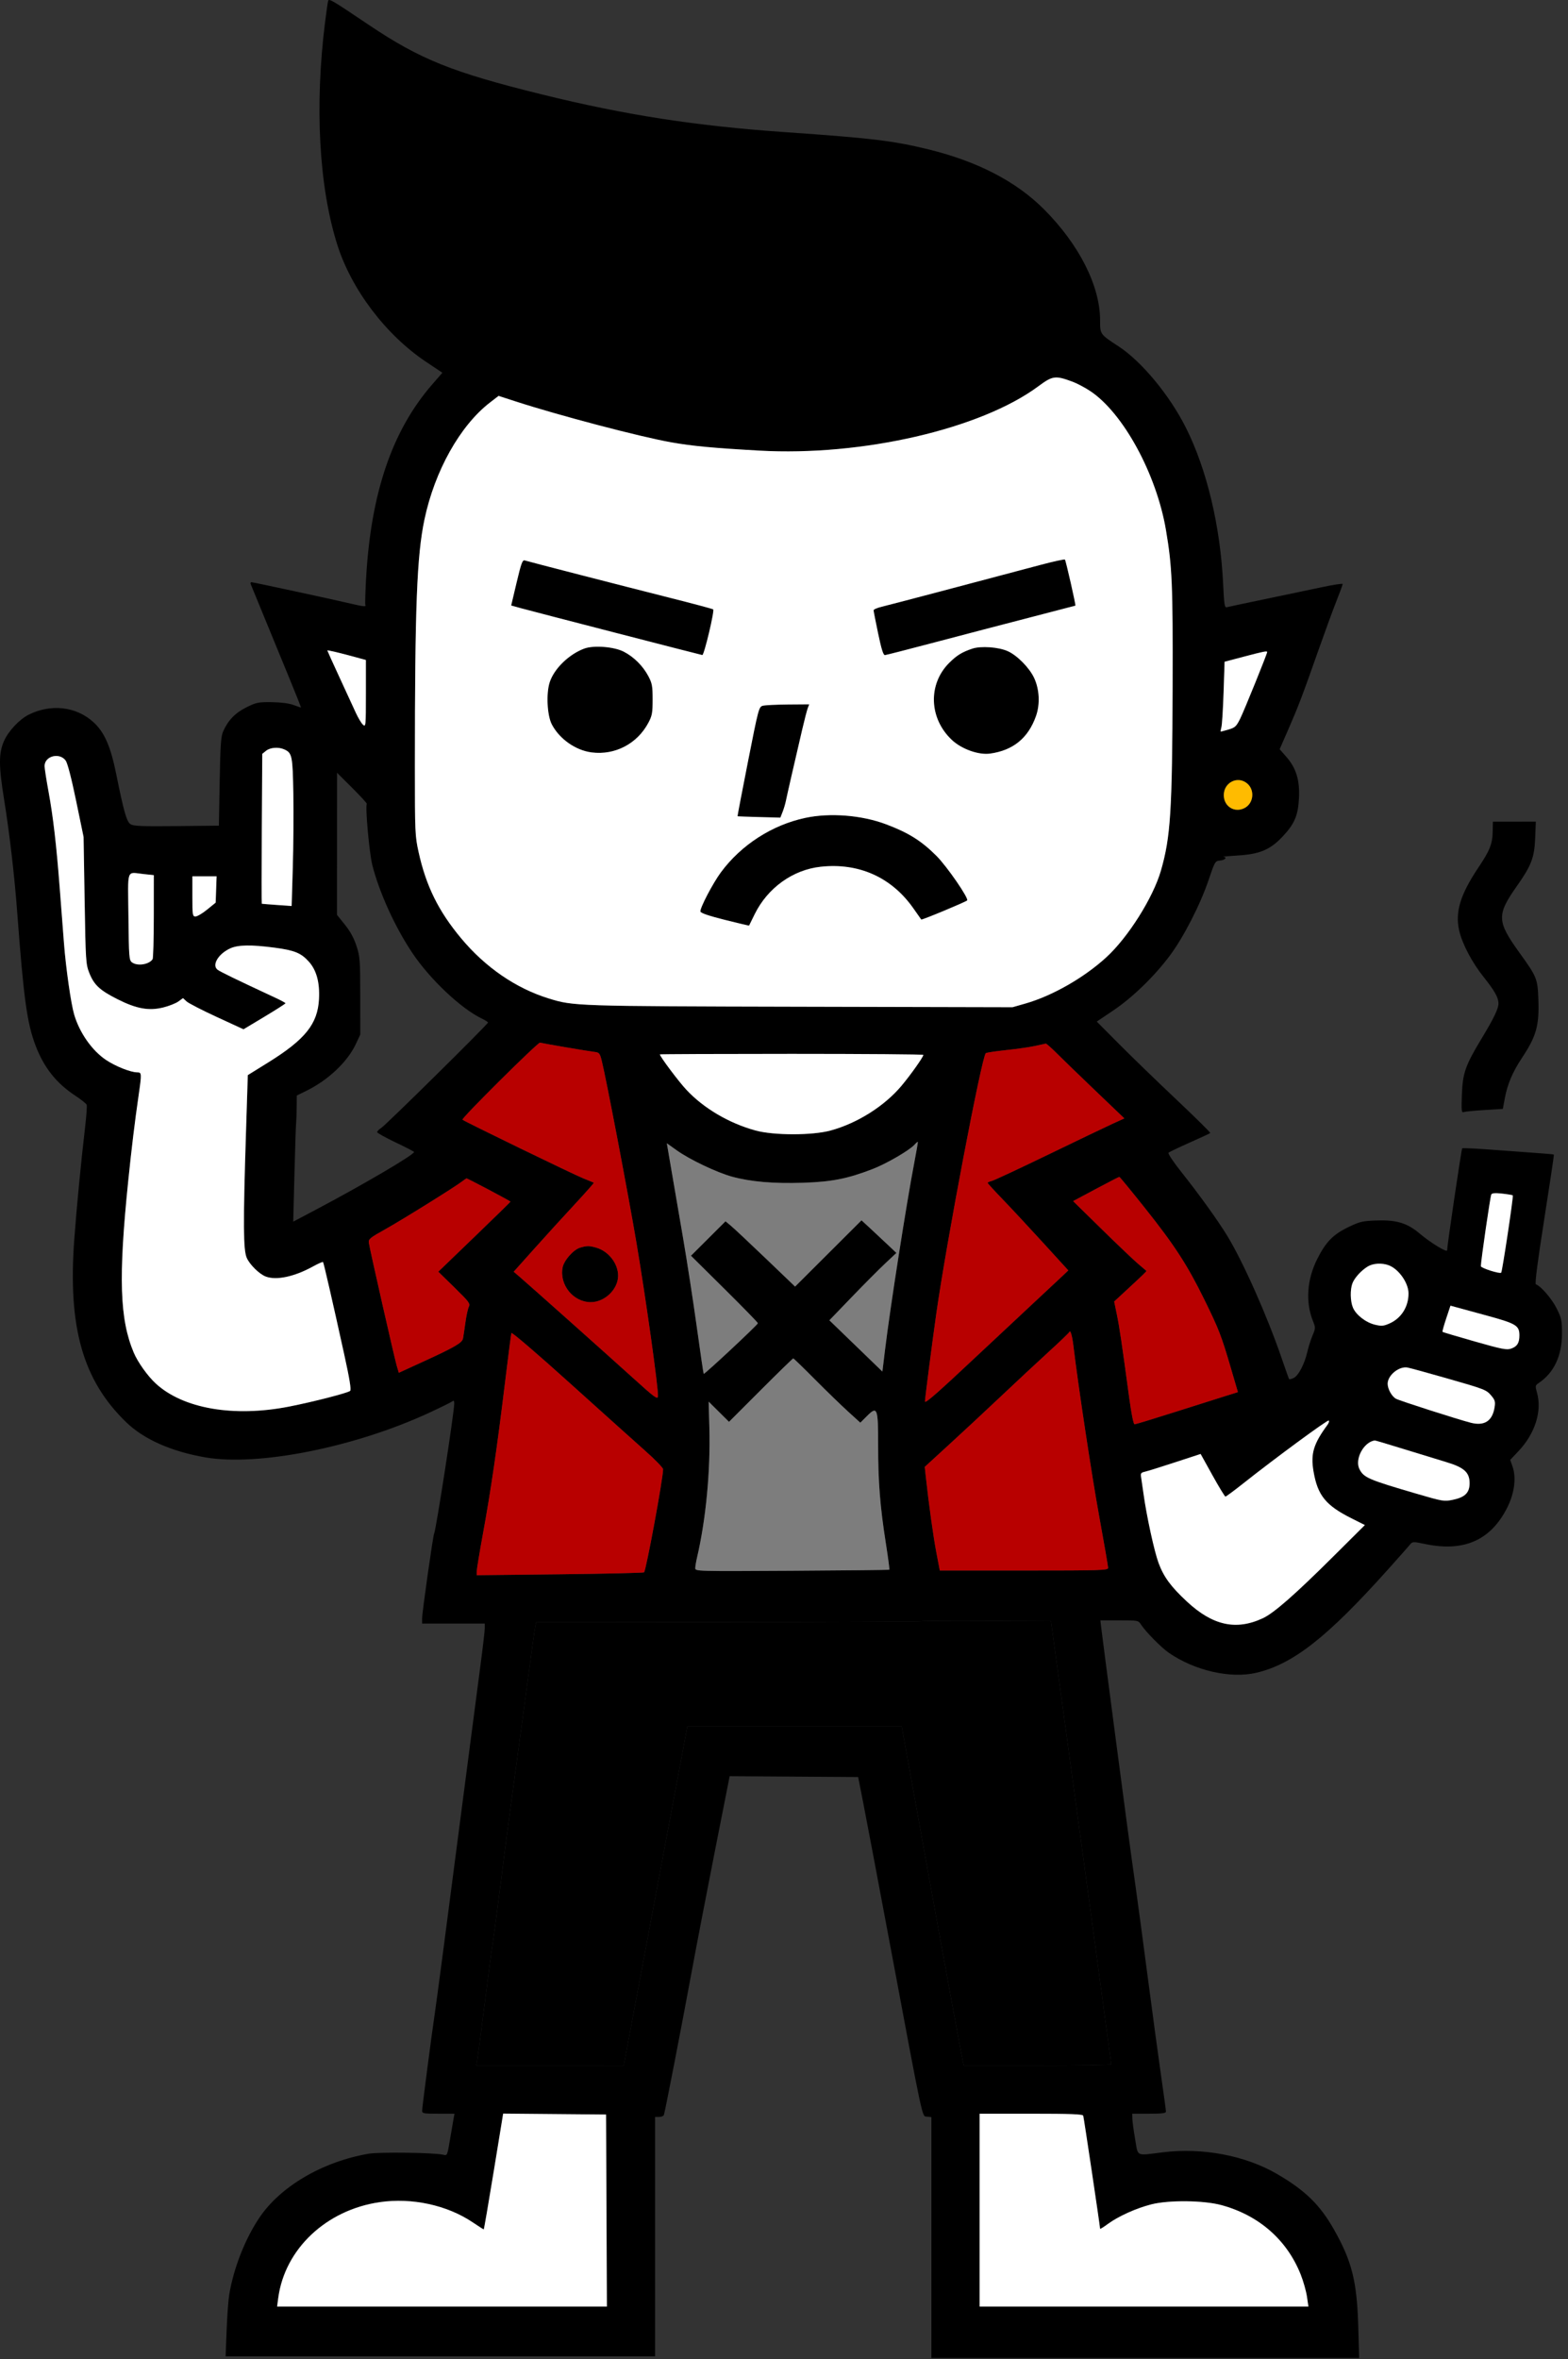 <?xml version="1.0" encoding="UTF-8"?> <svg xmlns="http://www.w3.org/2000/svg" width="244" height="367" viewBox="0 0 244 367" fill="none"><rect x="0" y="0" width="244" height="367" fill="#333333" stroke="none"/><path fill-rule="evenodd" clip-rule="evenodd" d="M51.068 0.125C51.009 0.3 50.791 1.794 50.585 3.444C48.948 16.524 49.636 29.062 52.486 38.069C54.691 45.04 60.05 52.109 66.294 56.284L68.837 57.985L67.228 59.839C60.999 67.022 57.703 76.727 56.962 90.069C56.844 92.2 56.796 94.028 56.856 94.131C57.016 94.406 56.507 94.358 54.686 93.926C52.01 93.292 39.39 90.569 39.127 90.569C38.992 90.569 38.944 90.71 39.018 90.881C39.093 91.053 40.052 93.388 41.148 96.069C42.245 98.75 43.99 102.997 45.026 105.506C46.062 108.016 46.873 110.069 46.829 110.069C46.785 110.069 46.256 109.887 45.655 109.665C44.98 109.416 43.694 109.25 42.296 109.232C40.214 109.206 39.898 109.269 38.373 110.02C36.632 110.877 35.524 112.011 34.745 113.734C34.378 114.545 34.291 115.761 34.186 121.569L34.061 128.444L27.461 128.511C22.02 128.566 20.763 128.513 20.305 128.213C19.707 127.821 19.259 126.246 18.082 120.406C17.22 116.121 16.245 113.901 14.543 112.346C11.862 109.896 7.897 109.447 4.426 111.201C3.006 111.918 1.301 113.744 0.626 115.271C-0.215 117.171 -0.21 119.145 0.648 124.444C1.481 129.592 2.263 136.332 2.691 142.069C3.679 155.3 4.209 159.148 5.524 162.628C6.813 166.037 8.749 168.492 11.664 170.412C12.602 171.03 13.423 171.684 13.488 171.865C13.553 172.046 13.456 173.488 13.273 175.069C12.578 181.063 11.943 187.628 11.563 192.748C10.544 206.475 12.876 214.707 19.637 221.248C22.377 223.899 26.635 225.791 31.936 226.713C40.163 228.143 55.197 225.147 66.811 219.763C68.598 218.934 70.202 218.144 70.373 218.007C70.605 217.822 70.686 217.905 70.686 218.325C70.686 219.691 67.836 238.124 67.554 238.58C67.386 238.852 65.687 250.835 65.687 251.756L65.686 252.569H70.561H75.436V253.303C75.436 253.707 75.102 256.548 74.693 259.616C74.285 262.684 73.214 270.875 72.313 277.819C69.49 299.577 67.938 311.385 67.681 313.069C67.249 315.892 65.686 327.869 65.686 328.354C65.686 328.776 65.917 328.819 68.206 328.819H70.726L70.596 329.506C70.525 329.885 70.272 331.357 70.035 332.778C69.603 335.356 69.601 335.361 68.956 335.199C67.649 334.869 59.006 334.755 57.34 335.045C50.12 336.303 43.576 340.157 40.303 345.081C38.107 348.383 36.366 352.838 35.68 356.902C35.537 357.75 35.35 360.272 35.265 362.506L35.109 366.569H68.523H101.936V347.944V329.319H102.569C102.917 329.319 103.251 329.178 103.312 329.006C103.489 328.509 106.034 315.394 107.546 307.194C108.306 303.069 109.967 294.433 111.236 288.004L113.544 276.313L123.541 276.379L133.539 276.444L134.351 280.569C134.797 282.838 136.691 292.85 138.558 302.819C143.79 330.745 143.452 329.179 144.258 329.273L144.936 329.352V348.085V366.819H178.22H211.504L211.36 361.881C211.156 354.888 210.372 351.762 207.585 346.839C205.411 343 203.122 340.763 198.76 338.215C193.815 335.325 187.151 334.058 180.936 334.824C176.668 335.351 177.125 335.565 176.647 332.819C176.42 331.513 176.223 330.078 176.21 329.631L176.186 328.819H178.811C180.832 328.819 181.436 328.742 181.436 328.485C181.436 328.302 181.104 325.855 180.698 323.048C180.292 320.241 179.334 313.163 178.568 307.319C177.803 301.475 176.957 295.175 176.688 293.319C176.103 289.278 174.789 279.508 173.56 270.069C173.068 266.288 172.397 261.169 172.07 258.694C171.743 256.219 171.421 253.716 171.354 253.131L171.233 252.069H174.181C177.121 252.069 177.129 252.071 177.577 252.756C178.296 253.858 180.719 256.313 181.877 257.112C185.907 259.893 191.492 261.17 195.493 260.226C201.213 258.875 206.486 254.746 215.915 244.233C217.622 242.33 219.197 240.551 219.416 240.281C219.804 239.802 219.866 239.8 221.813 240.204C227.865 241.462 232.052 239.569 234.593 234.429C235.675 232.239 235.969 229.863 235.371 228.15L235.007 227.106L236.291 225.749C238.87 223.022 239.98 219.531 239.179 216.671C238.877 215.591 238.889 215.524 239.462 215.135C241.836 213.524 243.061 210.906 243.061 207.444C243.061 205.386 242.989 205.05 242.214 203.507C241.469 202.022 239.785 200.074 239.002 199.792C238.82 199.726 239.244 196.416 240.299 189.694C241.161 184.194 241.839 179.66 241.806 179.619C241.772 179.578 240.972 179.495 240.028 179.434C239.084 179.373 235.916 179.14 232.988 178.915C230.06 178.69 227.606 178.565 227.535 178.637C227.415 178.756 225.193 193.786 225.188 194.507C225.185 194.9 222.593 193.315 220.921 191.9C219.005 190.277 217.33 189.761 214.311 189.861C212.038 189.936 211.637 190.027 209.897 190.858C207.475 192.015 206.335 193.17 204.993 195.828C203.374 199.035 203.127 202.561 204.314 205.511C204.727 206.537 204.725 206.623 204.245 207.761C203.971 208.411 203.605 209.563 203.432 210.319C202.999 212.21 202.041 214.032 201.301 214.369C200.961 214.524 200.647 214.604 200.603 214.547C200.558 214.49 200.04 213.038 199.451 211.319C197.178 204.683 193.436 196.271 190.942 192.194C189.492 189.824 186.585 185.787 183.865 182.366C182.573 180.741 181.711 179.447 181.839 179.323C181.961 179.204 183.444 178.493 185.135 177.743C186.826 176.992 188.264 176.324 188.329 176.259C188.395 176.193 185.999 173.826 183.005 170.999C180.011 168.172 176.01 164.297 174.115 162.39L170.669 158.921L173.24 157.192C176.227 155.182 179.605 151.911 182.015 148.694C184.161 145.829 186.749 140.793 188.054 136.944C189.055 133.99 189.082 133.943 189.878 133.866C190.655 133.79 191.017 133.361 190.373 133.279C190.202 133.257 191.242 133.167 192.686 133.079C195.966 132.879 197.61 132.198 199.463 130.27C201.426 128.227 202.006 126.895 202.137 124.13C202.269 121.32 201.689 119.461 200.127 117.686L199.128 116.552L200.517 113.373C202.053 109.857 202.653 108.275 205.236 100.944C206.205 98.194 207.434 94.845 207.967 93.501C208.5 92.158 208.936 90.967 208.936 90.855C208.936 90.743 207.445 90.971 205.623 91.363C203.801 91.754 199.836 92.586 196.811 93.211C193.786 93.837 191.131 94.4 190.912 94.463C190.564 94.563 190.49 94.101 190.338 90.894C189.913 81.897 187.814 73.067 184.552 66.557C182.023 61.508 177.658 56.232 174.072 53.888C171.163 51.987 171.186 52.019 171.186 49.815C171.186 44.485 167.926 38.039 162.463 32.565C158.123 28.216 152.115 25.105 144.432 23.227C138.971 21.893 135.625 21.491 122.311 20.568C108.27 19.595 97.365 17.907 84.311 14.687C70.353 11.244 65.365 9.238 57.337 3.836C51.696 0.04 51.196 -0.256 51.068 0.125ZM166.87 59.37C167.59 59.635 168.853 60.302 169.677 60.852C174.795 64.27 179.952 73.739 181.433 82.438C182.404 88.143 182.521 90.89 182.472 106.819C182.413 126.216 182.158 130.224 180.651 135.444C179.433 139.662 175.531 145.844 172.128 148.947C168.643 152.125 163.742 154.921 159.561 156.116L157.561 156.688L124.561 156.61C89.511 156.528 89.258 156.52 85.391 155.325C80.274 153.745 75.518 150.477 71.744 145.949C68.224 141.725 66.305 137.836 65.14 132.562C64.584 130.05 64.561 129.51 64.561 119.194C64.561 94.335 64.867 86.441 66.051 80.819C67.642 73.264 71.591 66.21 76.237 62.626L77.583 61.588L80.209 62.439C86.987 64.637 99.538 67.936 104.436 68.808C107.714 69.391 110.887 69.689 118.171 70.1C134.132 71 152.596 66.747 161.561 60.106C163.803 58.444 164.204 58.389 166.87 59.37ZM161.936 87.871C152.197 90.468 138.418 94.099 137.248 94.376C136.526 94.547 135.938 94.801 135.94 94.941C135.942 95.08 136.262 96.713 136.651 98.569C137.164 101.017 137.455 101.936 137.71 101.914C137.903 101.897 141.492 100.978 145.686 99.87C149.88 98.763 156.461 97.043 160.311 96.048C164.161 95.053 167.327 94.229 167.346 94.217C167.44 94.157 165.853 87.175 165.717 87.049C165.631 86.97 163.93 87.34 161.936 87.871ZM80.39 90.622L79.544 94.194L81.052 94.613C82.664 95.062 108.906 101.837 109.289 101.904C109.566 101.952 111.22 95.004 110.981 94.797C110.887 94.716 107.773 93.885 104.061 92.949C97 91.169 82.359 87.4 81.648 87.179C81.302 87.072 81.099 87.629 80.39 90.622ZM90.906 100.899C88.531 101.787 86.246 104.007 85.549 106.104C84.968 107.853 85.136 111.291 85.87 112.694C87.055 114.96 89.564 116.724 92.061 117.047C95.692 117.516 99.154 115.712 100.893 112.444C101.479 111.343 101.558 110.911 101.558 108.819C101.558 106.732 101.478 106.292 100.897 105.194C100.048 103.59 98.64 102.188 97.061 101.376C95.544 100.596 92.374 100.351 90.906 100.899ZM151.311 100.903C149.722 101.431 148.888 101.942 147.717 103.106C144.37 106.436 144.555 111.773 148.134 115.121C149.646 116.536 152.282 117.476 154.054 117.234C157.658 116.74 160.009 114.818 161.22 111.377C161.869 109.532 161.75 107.214 160.916 105.444C160.17 103.861 158.262 101.935 156.799 101.288C155.362 100.652 152.639 100.461 151.311 100.903ZM55.248 102.211L56.936 102.673V107.91C56.936 112.944 56.918 113.131 56.484 112.738C56.236 112.513 55.735 111.68 55.372 110.886C55.008 110.093 53.861 107.605 52.823 105.357C51.785 103.109 50.936 101.235 50.936 101.192C50.936 101.101 52.836 101.55 55.248 102.211ZM197.186 101.437C197.186 101.718 193.598 110.571 192.986 111.8C192.386 113.005 192.185 113.193 191.186 113.484C190.567 113.664 190.021 113.813 189.971 113.815C189.922 113.817 189.964 113.509 190.065 113.131C190.166 112.753 190.319 110.306 190.405 107.694L190.561 102.944L193.561 102.152C196.641 101.34 197.186 101.232 197.186 101.437ZM118.691 109.791C118.092 109.958 118.014 110.25 116.398 118.452C115.477 123.121 114.744 126.959 114.768 126.98C114.791 127.002 116.301 127.059 118.121 127.107L121.432 127.194L121.778 126.319C121.969 125.838 122.204 125.05 122.3 124.569C122.471 123.711 123.579 118.872 124.838 113.474C125.187 111.978 125.574 110.488 125.698 110.162L125.923 109.569L122.617 109.594C120.799 109.608 119.032 109.696 118.691 109.791ZM44.25 116.587C45.454 117.135 45.544 117.579 45.645 123.444C45.697 126.469 45.66 131.644 45.562 134.944L45.384 140.944L43.097 140.78C41.84 140.69 40.78 140.605 40.741 140.592C40.703 140.579 40.703 135.328 40.741 128.922L40.811 117.274L41.401 116.797C42.053 116.269 43.343 116.174 44.25 116.587ZM10.219 118.319C10.505 118.709 11.115 121.057 11.841 124.569L13.004 130.194L13.169 140.069C13.326 149.514 13.358 150.006 13.896 151.362C14.632 153.221 15.53 154.056 18.285 155.445C21.26 156.945 23.19 157.287 25.445 156.716C26.334 156.491 27.38 156.074 27.77 155.789L28.479 155.272L29.02 155.779C29.317 156.057 31.435 157.149 33.725 158.204L37.89 160.123L41.163 158.16C42.963 157.08 44.432 156.14 44.428 156.07C44.423 156.001 43.72 155.619 42.865 155.221C36.78 152.393 34.194 151.137 33.827 150.832C32.95 150.104 33.987 148.383 35.811 147.541C37.037 146.976 39.065 146.942 42.73 147.425C45.816 147.833 46.838 148.248 48.045 149.584C49.25 150.918 49.774 152.838 49.638 155.421C49.435 159.283 47.504 161.694 41.753 165.268L38.561 167.251L38.272 176.347C37.824 190.444 37.851 194.483 38.402 195.696C38.891 196.772 40.356 198.206 41.355 198.586C43.001 199.211 45.796 198.617 48.692 197.025C49.502 196.579 50.21 196.266 50.265 196.329C50.376 196.456 51.779 202.57 53.581 210.774C54.405 214.527 54.673 216.182 54.486 216.369C54.178 216.677 48.708 218.086 44.988 218.814C36.36 220.504 28.485 219.14 24.231 215.219C22.979 214.065 21.44 211.906 20.817 210.43C18.621 205.228 18.412 198.757 19.956 183.694C20.476 178.618 20.977 174.493 21.569 170.412C22.068 166.97 22.059 166.819 21.35 166.819C20.352 166.819 18.003 165.89 16.533 164.914C14.34 163.459 12.386 160.685 11.545 157.837C11.041 156.125 10.257 150.648 9.951 146.694C9.802 144.769 9.508 140.944 9.297 138.194C8.775 131.398 8.273 127.072 7.547 123.115C7.211 121.284 6.936 119.512 6.936 119.177C6.936 117.611 9.256 117.004 10.219 118.319ZM57.079 125.051C56.817 125.511 57.47 132.745 57.94 134.587C59.034 138.876 61.461 144.205 64.152 148.228C66.902 152.34 71.753 156.917 75.003 158.467C75.516 158.711 75.936 158.985 75.936 159.074C75.936 159.33 60.14 174.926 59.373 175.427C58.995 175.674 58.686 175.984 58.686 176.115C58.686 176.246 59.98 176.969 61.561 177.72C63.142 178.472 64.436 179.141 64.436 179.207C64.436 179.648 56.416 184.352 48.906 188.316L45.63 190.045L45.816 182.745C45.918 178.729 46.034 175.163 46.073 174.819C46.112 174.475 46.154 173.345 46.165 172.308L46.186 170.423L47.623 169.72C51.057 168.042 54.065 165.205 55.375 162.408L56.061 160.944L56.058 154.944C56.054 149.338 56.016 148.826 55.47 147.15C55.072 145.929 54.494 144.871 53.662 143.838L52.44 142.321L52.444 131.269L52.449 120.216L54.804 122.562C56.1 123.853 57.123 124.973 57.079 125.051ZM194.018 121.83C195.3 122.838 195.109 124.958 193.67 125.702C192.117 126.505 190.436 125.461 190.436 123.694C190.436 121.753 192.533 120.662 194.018 121.83ZM125.311 127.233C120.136 128.337 115.331 131.436 112.179 135.703C110.917 137.411 108.893 141.285 108.992 141.801C109.039 142.044 110.288 142.47 112.806 143.101C114.865 143.616 116.558 144.017 116.567 143.991C116.577 143.965 116.973 143.158 117.448 142.198C119.465 138.119 123.376 135.31 127.697 134.837C133.639 134.186 138.739 136.472 142.131 141.306C142.763 142.207 143.315 142.991 143.357 143.048C143.439 143.157 150.176 140.357 150.499 140.08C150.822 139.801 147.355 134.769 145.707 133.126C143.365 130.79 141.374 129.544 137.886 128.231C134.089 126.802 129.163 126.411 125.311 127.233ZM232.281 129.383C232.245 131.274 231.824 132.328 230.058 134.957C227.243 139.148 226.404 141.902 227.07 144.772C227.56 146.884 229.073 149.742 230.934 152.069C232.587 154.136 233.189 155.218 233.18 156.107C233.173 156.929 232.47 158.391 230.567 161.54C228.02 165.755 227.613 166.913 227.486 170.294C227.395 172.741 227.432 173.124 227.751 173.001C227.955 172.923 229.414 172.779 230.992 172.682L233.861 172.506L234.162 170.875C234.569 168.666 235.382 166.752 236.852 164.543C239.063 161.219 239.534 159.547 239.389 155.516C239.272 152.235 239.179 152.003 236.436 148.194C232.917 143.305 232.882 142.33 236.065 137.813C238.296 134.648 238.775 133.388 238.892 130.381L238.993 127.819L235.652 127.821L232.311 127.823L232.281 129.383ZM22.399 135.979L23.936 136.14L23.932 142.542C23.93 146.063 23.846 149.068 23.745 149.219C23.189 150.051 21.389 150.33 20.546 149.714C20.09 149.381 20.056 148.956 19.987 142.589C19.903 134.874 19.606 135.688 22.399 135.979ZM33.633 138.367L33.561 140.416L32.239 141.492C31.512 142.084 30.696 142.569 30.427 142.569C29.965 142.569 29.936 142.382 29.936 139.444V136.319H31.821H33.706L33.633 138.367ZM88.061 162.925C90.123 163.276 92.148 163.602 92.561 163.648C93.229 163.724 93.345 163.867 93.625 164.963C94.292 167.577 97.739 185.634 99.043 193.346C100.516 202.056 102.508 216.292 102.386 217.233C102.32 217.737 101.841 217.384 98.561 214.413C94.686 210.904 82.525 200.059 80.874 198.64L79.938 197.836L83.125 194.274C84.877 192.314 87.703 189.212 89.405 187.38C91.107 185.548 92.457 184.021 92.405 183.987C92.353 183.953 91.636 183.658 90.811 183.332C89.335 182.749 72.226 174.442 71.967 174.183C71.762 173.978 83.724 162.102 84.036 162.2C84.187 162.247 85.998 162.573 88.061 162.925ZM164.486 163.897C165.352 164.765 168.064 167.389 170.512 169.729L174.963 173.982L173.137 174.815C172.133 175.273 167.644 177.423 163.161 179.594C158.679 181.764 154.713 183.615 154.349 183.707C153.984 183.798 153.686 183.935 153.686 184.01C153.686 184.085 154.728 185.226 156.001 186.545C157.274 187.865 160.099 190.898 162.279 193.287L166.242 197.629L165.401 198.431C164.939 198.871 162.986 200.695 161.061 202.484C159.136 204.273 155.415 207.752 152.793 210.215C145.925 216.667 143.936 218.419 143.936 218.015C143.936 217.555 145.038 209.015 145.704 204.319C147.269 193.275 152.799 164.213 153.406 163.837C153.566 163.738 155.016 163.52 156.629 163.351C158.241 163.183 160.236 162.896 161.061 162.714C161.886 162.533 162.64 162.369 162.736 162.351C162.832 162.334 163.62 163.029 164.486 163.897ZM143.686 164.103C143.686 164.421 141.692 167.236 140.269 168.926C137.612 172.082 133.408 174.732 129.256 175.867C126.408 176.646 120.405 176.644 117.561 175.863C113.433 174.73 109.49 172.406 106.799 169.52C105.582 168.214 102.686 164.348 102.686 164.028C102.686 163.982 111.911 163.944 123.186 163.944C134.461 163.944 143.686 164.015 143.686 164.103ZM142.282 180.819C141.082 187.045 138.52 203.424 137.732 209.906L137.311 213.368L133.186 209.38L129.061 205.391L132.528 201.793C134.434 199.813 136.78 197.455 137.742 196.553L139.49 194.912L137.9 193.41C137.026 192.583 135.805 191.442 135.186 190.873L134.061 189.84L128.894 194.994L123.727 200.148L119.144 195.758C116.623 193.343 114.186 191.058 113.729 190.679L112.897 189.991L110.209 192.671L107.522 195.35L112.729 200.504C115.593 203.339 117.936 205.744 117.936 205.848C117.936 206.074 109.622 213.838 109.505 213.722C109.461 213.678 108.976 210.391 108.427 206.418C107.877 202.445 106.916 196.213 106.291 192.569C105.665 188.925 104.841 184.123 104.46 181.898L103.767 177.852L105.323 178.962C107.315 180.383 111.539 182.396 113.884 183.041C116.777 183.837 120.365 184.149 124.93 184C129.432 183.854 131.888 183.37 135.813 181.853C137.945 181.029 141.5 178.965 142.29 178.092C142.552 177.803 142.793 177.595 142.825 177.63C142.857 177.665 142.613 179.1 142.282 180.819ZM178.186 187.955C182.776 193.72 184.772 196.798 187.421 202.194C189.671 206.775 190.07 207.808 191.554 212.88L192.633 216.566L190.722 217.162C189.671 217.49 186.115 218.616 182.82 219.663C179.525 220.711 176.705 221.569 176.553 221.569C176.385 221.569 176.056 219.931 175.711 217.381C174.558 208.855 174.193 206.397 173.791 204.457L173.379 202.471L174.595 201.347C177.999 198.201 178.458 197.759 178.388 197.698C178.345 197.662 177.748 197.153 177.061 196.568C176.373 195.982 173.826 193.556 171.4 191.177L166.99 186.852L170.525 184.963C172.47 183.924 174.117 183.077 174.186 183.081C174.255 183.085 176.055 185.278 178.186 187.955ZM76.082 185.089C77.927 186.063 79.436 186.893 79.436 186.935C79.436 186.977 76.909 189.446 73.82 192.422L68.203 197.833L70.721 200.293C72.967 202.488 73.209 202.809 72.964 203.267C72.812 203.55 72.569 204.662 72.423 205.738C72.276 206.814 72.107 207.937 72.047 208.235C71.912 208.902 70.704 209.6 65.811 211.838L62.061 213.553L61.745 212.498C61.389 211.311 57.528 194.285 57.396 193.323C57.32 192.768 57.585 192.549 59.878 191.272C62.518 189.802 70.844 184.621 71.907 183.787C72.235 183.529 72.554 183.319 72.616 183.319C72.677 183.319 74.237 184.115 76.082 185.089ZM235.41 185.959C235.535 186.085 233.773 197.815 233.603 197.985C233.384 198.204 230.436 197.261 230.441 196.973C230.458 196.053 231.913 186.058 232.066 185.811C232.197 185.599 232.699 185.562 233.779 185.685C234.62 185.78 235.354 185.903 235.41 185.959ZM90.278 194.091C89.232 194.394 87.756 196.068 87.546 197.188C87.037 199.899 89.216 202.569 91.938 202.569C94.116 202.569 96.186 200.562 96.186 198.452C96.186 196.542 94.674 194.617 92.755 194.084C91.662 193.78 91.347 193.781 90.278 194.091ZM216.107 196.835C217.658 197.421 219.17 199.566 219.179 201.194C219.19 203.273 218.061 205.07 216.237 205.877C215.291 206.296 214.989 206.322 213.954 206.073C212.529 205.731 211.005 204.545 210.53 203.408C210.12 202.427 210.082 200.626 210.452 199.648C210.772 198.799 211.788 197.675 212.811 197.038C213.647 196.517 215.039 196.431 216.107 196.835ZM231.436 204.679C235.938 205.908 236.436 206.212 236.436 207.738C236.436 208.915 236.092 209.466 235.153 209.793C234.46 210.034 233.734 209.892 229.461 208.675C226.768 207.908 224.523 207.24 224.474 207.19C224.425 207.141 224.683 206.204 225.048 205.108L225.711 203.116L226.511 203.335C226.951 203.455 229.167 204.06 231.436 204.679ZM100.382 225.679C101.924 227.046 103.186 228.344 103.186 228.563C103.186 229.975 100.542 244.302 100.226 244.6C100.135 244.686 94.239 244.821 87.123 244.901L74.186 245.046V244.455C74.186 244.13 74.626 241.464 75.164 238.529C76.361 232.006 77.374 225.069 78.571 215.194C79.071 211.069 79.525 207.55 79.578 207.374C79.634 207.192 83.554 210.55 88.627 215.124C93.551 219.562 98.841 224.312 100.382 225.679ZM167.047 209.444C167.776 215.561 169.917 229.699 171.059 235.944C171.816 240.086 172.436 243.665 172.436 243.897C172.436 244.288 171.463 244.319 159.339 244.319H146.243L145.706 241.506C145.228 239.001 144.526 233.951 144.064 229.694L143.902 228.194L147.724 224.694C149.827 222.769 153.463 219.385 155.804 217.174C158.145 214.962 161.467 211.869 163.186 210.299C164.905 208.729 166.356 207.336 166.411 207.205C166.571 206.825 166.853 207.817 167.047 209.444ZM126.814 214.586C128.6 216.383 130.92 218.633 131.969 219.586L133.877 221.319L134.901 220.295C136.528 218.667 136.654 218.994 136.648 224.847C136.643 230.472 136.946 234.33 137.84 240.026C138.192 242.271 138.442 244.144 138.396 244.189C138.349 244.234 131.533 244.309 123.248 244.357C108.322 244.443 108.186 244.439 108.192 243.944C108.195 243.669 108.317 242.938 108.462 242.319C109.848 236.409 110.569 228.836 110.386 222.12L110.274 218.046L111.858 219.616L113.442 221.186L118.376 216.252C121.089 213.539 123.368 211.319 123.439 211.319C123.51 211.319 125.029 212.789 126.814 214.586ZM224.936 214.36C231.149 216.137 231.283 216.19 232.09 217.149C232.637 217.799 232.71 218.069 232.573 218.929C232.232 221.064 230.988 221.869 228.868 221.326C226.845 220.807 217.848 217.923 217.242 217.599C216.59 217.25 215.936 216.08 215.936 215.262C215.936 213.939 217.721 212.493 219.04 212.746C219.464 212.827 222.117 213.554 224.936 214.36ZM206.568 221.655C204.386 224.618 203.927 226.154 204.4 228.908C205.038 232.63 206.298 234.187 210.296 236.193L212.39 237.244L207.475 242.132C201.502 248.073 198.235 250.936 196.51 251.739C192.348 253.677 188.719 252.88 184.698 249.145C182.206 246.83 181.094 245.317 180.291 243.153C179.628 241.365 178.428 235.865 177.954 232.444C177.802 231.344 177.628 230.142 177.567 229.774C177.473 229.207 177.562 229.081 178.146 228.953C178.526 228.869 180.636 228.212 182.834 227.492L186.831 226.184L188.671 229.501C189.684 231.326 190.594 232.819 190.694 232.819C190.794 232.819 192.042 231.895 193.468 230.765C198.401 226.857 206.552 220.861 206.758 220.989C206.872 221.059 206.787 221.359 206.568 221.655ZM218.436 225.423C220.842 226.169 223.816 227.079 225.043 227.446C227.829 228.278 228.686 229.051 228.686 230.732C228.686 232.212 227.971 232.922 226.09 233.313C224.716 233.598 224.535 233.568 220.366 232.348C212.954 230.179 212.233 229.869 211.558 228.562C210.764 227.028 212.205 224.314 213.936 224.084C214.005 224.075 216.03 224.678 218.436 225.423ZM163.852 254.444C168.583 289.045 171.264 308.724 171.667 311.819C171.945 313.95 172.342 316.875 172.55 318.319C172.757 319.763 172.929 321.028 172.931 321.131C172.934 321.234 167.773 321.319 161.463 321.319H149.99L149.851 320.756C149.647 319.931 146.92 305.069 143.406 285.631L140.32 268.569H123.639H106.959L106.806 269.381C106.722 269.828 106.064 273.344 105.342 277.194C104.621 281.044 102.463 292.546 100.546 302.754L97.061 321.315L85.591 321.317L74.12 321.319L74.282 320.381C74.37 319.866 74.891 315.9 75.44 311.569C75.989 307.238 76.494 303.413 76.562 303.069C76.692 302.419 77.936 292.964 78.438 288.819C78.596 287.513 79.613 279.919 80.697 271.944C81.782 263.969 82.788 256.544 82.933 255.444C83.078 254.344 83.25 253.202 83.315 252.907L83.432 252.371L113.356 252.339C129.814 252.322 143.328 252.26 143.387 252.201C143.445 252.143 148.005 252.117 153.519 252.144L163.544 252.194L163.852 254.444ZM94.375 343.881L94.44 358.819H68.781H43.121L43.295 357.506C44.3 349.882 50.756 343.782 59.097 342.577C64.098 341.854 69.552 343.032 73.521 345.694C74.443 346.313 75.233 346.819 75.276 346.819C75.319 346.819 76.017 342.765 76.826 337.81L78.298 328.801L86.304 328.873L94.311 328.944L94.375 343.881ZM168.562 329.131C168.658 329.402 171.186 346.353 171.186 346.723C171.186 346.799 171.74 346.455 172.417 345.957C174.043 344.764 176.864 343.496 179.186 342.914C181.916 342.231 187.316 342.291 190.061 343.036C195.896 344.62 200.257 348.437 202.404 353.837C202.81 354.858 203.246 356.397 203.374 357.256L203.605 358.819H178.021H152.436V343.819V328.819H160.444C166.624 328.819 168.477 328.89 168.562 329.131Z" fill="black"></path><path d="M100.382 225.679C101.924 227.046 103.186 228.344 103.186 228.563C103.186 229.975 100.542 244.302 100.226 244.6C100.135 244.686 94.239 244.821 87.123 244.901L74.186 245.046V244.455C74.186 244.13 74.626 241.464 75.164 238.529C76.361 232.006 77.374 225.069 78.571 215.194C79.071 211.069 79.525 207.55 79.578 207.374C79.634 207.192 83.554 210.55 88.627 215.124C93.551 219.562 98.841 224.312 100.382 225.679Z" fill="#B80000"></path><path d="M167.047 209.444C167.776 215.561 169.917 229.699 171.059 235.944C171.816 240.086 172.436 243.665 172.436 243.897C172.436 244.288 171.463 244.319 159.339 244.319H146.243L145.706 241.506C145.228 239.001 144.526 233.951 144.064 229.694L143.902 228.194L147.724 224.694C149.827 222.769 153.463 219.385 155.804 217.174C158.145 214.962 161.467 211.869 163.186 210.299C164.905 208.729 166.356 207.336 166.411 207.205C166.571 206.825 166.853 207.817 167.047 209.444Z" fill="#B80000"></path><path d="M164.486 163.897C165.352 164.765 168.064 167.389 170.512 169.729L174.963 173.982L173.137 174.815C172.133 175.273 167.644 177.423 163.161 179.594C158.679 181.764 154.713 183.615 154.349 183.707C153.984 183.798 153.686 183.935 153.686 184.01C153.686 184.085 154.728 185.226 156.001 186.545C157.274 187.865 160.099 190.898 162.279 193.287L166.242 197.629L165.401 198.431C164.939 198.871 162.986 200.695 161.061 202.484C159.136 204.273 155.415 207.752 152.793 210.215C145.925 216.667 143.936 218.419 143.936 218.015C143.936 217.555 145.038 209.015 145.704 204.319C147.269 193.275 152.799 164.213 153.406 163.837C153.566 163.738 155.016 163.52 156.629 163.351C158.241 163.183 160.236 162.896 161.061 162.714C161.886 162.533 162.64 162.369 162.736 162.351C162.832 162.334 163.62 163.029 164.486 163.897Z" fill="#B80000"></path><path fill-rule="evenodd" clip-rule="evenodd" d="M88.061 162.925C90.123 163.276 92.148 163.602 92.561 163.648C93.229 163.724 93.345 163.867 93.625 164.963C94.292 167.577 97.739 185.634 99.043 193.346C100.516 202.056 102.508 216.292 102.386 217.233C102.32 217.737 101.841 217.384 98.561 214.413C94.686 210.904 82.525 200.059 80.874 198.64L79.938 197.836L83.125 194.274C84.877 192.314 87.703 189.212 89.405 187.38C91.107 185.548 92.457 184.021 92.405 183.987C92.353 183.953 91.636 183.658 90.811 183.332C89.335 182.749 72.226 174.442 71.967 174.183C71.762 173.978 83.724 162.102 84.036 162.2C84.187 162.247 85.998 162.573 88.061 162.925ZM87.546 197.188C87.756 196.068 89.232 194.394 90.278 194.091C91.347 193.781 91.662 193.78 92.755 194.084C94.674 194.617 96.186 196.542 96.186 198.452C96.186 200.562 94.116 202.569 91.938 202.569C89.216 202.569 87.037 199.899 87.546 197.188Z" fill="#B80000"></path><path d="M126.814 214.586C128.6 216.383 130.92 218.633 131.969 219.586L133.877 221.319L134.901 220.295C136.528 218.667 136.654 218.994 136.648 224.847C136.643 230.472 136.946 234.33 137.84 240.026C138.192 242.271 138.442 244.144 138.396 244.189C138.349 244.234 131.533 244.309 123.248 244.357C108.322 244.443 108.186 244.439 108.192 243.944C108.195 243.669 108.317 242.938 108.462 242.319C109.848 236.409 110.569 228.836 110.386 222.12L110.274 218.046L111.858 219.616L113.442 221.186L118.376 216.252C121.089 213.539 123.368 211.319 123.439 211.319C123.51 211.319 125.029 212.789 126.814 214.586Z" fill="#7D7D7D"></path><path d="M142.282 180.819C141.082 187.045 138.52 203.424 137.732 209.906L137.311 213.368L133.186 209.38L129.061 205.391L132.528 201.793C134.434 199.813 136.78 197.455 137.742 196.553L139.49 194.912L137.9 193.41C137.026 192.583 135.805 191.442 135.186 190.873L134.061 189.84L128.894 194.994L123.727 200.148L119.144 195.758C116.623 193.343 114.186 191.058 113.729 190.679L112.897 189.991L110.209 192.671L107.522 195.35L112.729 200.504C115.593 203.339 117.936 205.744 117.936 205.848C117.936 206.074 109.622 213.838 109.505 213.722C109.461 213.678 108.976 210.391 108.427 206.418C107.877 202.445 106.916 196.213 106.291 192.569C105.665 188.925 104.841 184.123 104.46 181.898L103.767 177.852L105.323 178.962C107.315 180.383 111.539 182.396 113.884 183.041C116.777 183.837 120.365 184.149 124.93 184C129.432 183.854 131.888 183.37 135.813 181.853C137.945 181.029 141.5 178.965 142.29 178.092C142.552 177.803 142.793 177.595 142.825 177.63C142.857 177.665 142.613 179.1 142.282 180.819Z" fill="#7D7D7D"></path><path d="M163.852 254.444C168.583 289.045 171.264 308.724 171.667 311.819C171.945 313.95 172.342 316.875 172.55 318.319C172.757 319.763 172.929 321.028 172.931 321.131C172.934 321.234 167.773 321.319 161.463 321.319H149.99L149.851 320.756C149.647 319.931 146.92 305.069 143.406 285.631L140.32 268.569H123.639H106.959L106.806 269.381L105.342 277.194C104.621 281.044 102.463 292.546 100.546 302.754L97.061 321.315L85.591 321.317L74.12 321.319L74.282 320.381C74.37 319.866 74.891 315.9 75.44 311.569C75.989 307.238 76.494 303.413 76.562 303.069C76.692 302.419 77.936 292.964 78.438 288.819C78.596 287.513 79.613 279.919 80.697 271.944C81.782 263.969 82.788 256.544 82.933 255.444C83.078 254.344 83.25 253.202 83.315 252.907L83.432 252.371L113.356 252.339C129.814 252.322 143.328 252.26 143.387 252.201C143.445 252.143 148.005 252.117 153.519 252.144L163.544 252.194L163.852 254.444Z" fill="black"></path><path d="M178.186 187.955C182.776 193.72 184.772 196.798 187.421 202.194C189.671 206.775 190.07 207.808 191.554 212.88L192.633 216.566L190.722 217.162C189.671 217.49 186.115 218.616 182.82 219.663C179.525 220.711 176.705 221.569 176.553 221.569C176.385 221.569 176.056 219.931 175.711 217.381C174.558 208.855 174.193 206.397 173.791 204.457L173.379 202.471L174.595 201.347C177.999 198.201 178.458 197.759 178.388 197.698C178.345 197.662 177.748 197.153 177.061 196.568C176.373 195.982 173.826 193.556 171.4 191.177L166.99 186.852L170.525 184.963C172.47 183.924 174.117 183.077 174.186 183.081C174.255 183.085 176.055 185.278 178.186 187.955Z" fill="#B80000"></path><path d="M76.082 185.089C77.927 186.063 79.436 186.893 79.436 186.935C79.436 186.977 76.909 189.446 73.82 192.422L68.203 197.833L70.721 200.293C72.967 202.488 73.209 202.809 72.964 203.267C72.812 203.55 72.569 204.662 72.423 205.738C72.276 206.814 72.107 207.937 72.047 208.235C71.912 208.902 70.704 209.6 65.811 211.838L62.061 213.553L61.745 212.498C61.389 211.311 57.528 194.285 57.396 193.323C57.32 192.768 57.585 192.549 59.878 191.272C62.518 189.802 70.844 184.621 71.907 183.787C72.235 183.529 72.554 183.319 72.616 183.319C72.677 183.319 74.237 184.115 76.082 185.089Z" fill="#B80000"></path><path d="M194.018 121.83C195.3 122.838 195.109 124.958 193.67 125.702C192.117 126.505 190.436 125.461 190.436 123.694C190.436 121.753 192.533 120.662 194.018 121.83Z" fill="#FFBB00"></path><path fill-rule="evenodd" clip-rule="evenodd" d="M166.87 59.37C167.59 59.635 168.853 60.302 169.677 60.852C174.795 64.27 179.952 73.739 181.433 82.438C182.404 88.143 182.521 90.89 182.472 106.819C182.413 126.216 182.158 130.224 180.651 135.444C179.433 139.662 175.531 145.844 172.128 148.947C168.643 152.125 163.742 154.921 159.561 156.116L157.561 156.688L124.561 156.61C89.511 156.528 89.258 156.52 85.391 155.325C80.274 153.745 75.518 150.477 71.744 145.949C68.224 141.725 66.305 137.836 65.14 132.562C64.584 130.05 64.561 129.51 64.561 119.194C64.561 94.335 64.867 86.441 66.051 80.819C67.642 73.264 71.591 66.21 76.237 62.626L77.583 61.588L80.209 62.439C86.987 64.637 99.538 67.936 104.436 68.808C107.714 69.391 110.887 69.689 118.171 70.1C134.132 71 152.596 66.747 161.561 60.106C163.803 58.444 164.204 58.389 166.87 59.37ZM137.248 94.376C138.418 94.099 152.197 90.468 161.936 87.871C163.93 87.34 165.631 86.97 165.717 87.049C165.853 87.175 167.44 94.157 167.346 94.217C167.327 94.229 164.161 95.053 160.311 96.048C156.461 97.043 149.88 98.763 145.686 99.87C141.492 100.978 137.903 101.897 137.71 101.914C137.455 101.936 137.164 101.017 136.651 98.569C136.262 96.713 135.942 95.08 135.94 94.941C135.938 94.801 136.526 94.547 137.248 94.376ZM79.544 94.194L80.39 90.622C81.099 87.629 81.302 87.072 81.648 87.179C82.359 87.4 97 91.169 104.061 92.949C107.773 93.885 110.887 94.716 110.981 94.797C111.22 95.004 109.566 101.952 109.289 101.904C108.906 101.837 82.664 95.062 81.052 94.613L79.544 94.194ZM85.549 106.104C86.246 104.007 88.531 101.787 90.906 100.899C92.374 100.351 95.544 100.596 97.061 101.376C98.64 102.188 100.048 103.59 100.897 105.194C101.478 106.292 101.558 106.732 101.558 108.819C101.558 110.911 101.479 111.343 100.893 112.444C99.154 115.712 95.692 117.516 92.061 117.047C89.564 116.724 87.055 114.96 85.87 112.694C85.136 111.291 84.968 107.853 85.549 106.104ZM147.717 103.106C148.888 101.942 149.722 101.431 151.311 100.903C152.639 100.461 155.362 100.652 156.799 101.288C158.262 101.935 160.17 103.861 160.916 105.444C161.75 107.214 161.869 109.532 161.22 111.377C160.009 114.818 157.658 116.74 154.054 117.234C152.282 117.476 149.646 116.536 148.134 115.121C144.555 111.773 144.37 106.436 147.717 103.106ZM116.398 118.452C118.014 110.25 118.092 109.958 118.691 109.791C119.032 109.696 120.799 109.608 122.617 109.594L125.923 109.569L125.698 110.162C125.574 110.488 125.187 111.978 124.838 113.474C123.579 118.872 122.471 123.711 122.3 124.569C122.204 125.05 121.969 125.838 121.778 126.319L121.432 127.194L118.121 127.107C116.301 127.059 114.791 127.002 114.768 126.98C114.744 126.959 115.477 123.121 116.398 118.452ZM112.179 135.703C115.331 131.436 120.136 128.337 125.311 127.233C129.163 126.411 134.089 126.802 137.886 128.231C141.374 129.544 143.365 130.79 145.707 133.126C147.355 134.769 150.822 139.801 150.499 140.08C150.176 140.357 143.439 143.157 143.357 143.048C143.315 142.991 142.763 142.207 142.131 141.306C138.739 136.472 133.639 134.186 127.697 134.837C123.376 135.31 119.465 138.119 117.448 142.198C116.973 143.158 116.577 143.965 116.567 143.991C116.558 144.017 114.865 143.616 112.806 143.101C110.288 142.47 109.039 142.044 108.992 141.801C108.893 141.285 110.917 137.411 112.179 135.703Z" fill="white"></path><path d="M143.686 164.103C143.686 164.421 141.692 167.236 140.269 168.926C137.612 172.082 133.408 174.732 129.256 175.867C126.408 176.646 120.405 176.644 117.561 175.863C113.433 174.73 109.49 172.406 106.799 169.52C105.582 168.214 102.686 164.348 102.686 164.028C102.686 163.982 111.911 163.944 123.186 163.944C134.461 163.944 143.686 164.015 143.686 164.103Z" fill="white"></path><path d="M197.186 101.437C197.186 101.718 193.598 110.571 192.986 111.8C192.386 113.005 192.185 113.193 191.186 113.484C190.567 113.664 190.021 113.813 189.971 113.815C189.922 113.817 189.964 113.509 190.065 113.131C190.166 112.753 190.319 110.306 190.405 107.694L190.561 102.944L193.561 102.152C196.641 101.34 197.186 101.232 197.186 101.437Z" fill="white"></path><path d="M55.248 102.211L56.936 102.673V107.91C56.936 112.944 56.918 113.131 56.484 112.738C56.236 112.513 55.735 111.68 55.372 110.886C55.008 110.093 53.861 107.605 52.823 105.357C51.785 103.109 50.936 101.235 50.936 101.192C50.936 101.101 52.836 101.55 55.248 102.211Z" fill="white"></path><path d="M10.219 118.319C10.505 118.709 11.115 121.057 11.841 124.569L13.004 130.194L13.169 140.069C13.326 149.514 13.358 150.006 13.896 151.362C14.632 153.221 15.53 154.056 18.285 155.445C21.26 156.945 23.19 157.287 25.445 156.716C26.334 156.491 27.38 156.074 27.77 155.789L28.479 155.272L29.02 155.779C29.317 156.057 31.435 157.149 33.725 158.204L37.89 160.123L41.163 158.16C42.963 157.08 44.432 156.14 44.428 156.07C44.423 156.001 43.72 155.619 42.865 155.221C36.78 152.393 34.194 151.137 33.827 150.832C32.95 150.104 33.987 148.383 35.811 147.541C37.037 146.976 39.065 146.942 42.73 147.425C45.816 147.833 46.838 148.248 48.045 149.584C49.25 150.918 49.774 152.838 49.638 155.421C49.435 159.283 47.504 161.694 41.753 165.268L38.561 167.251L38.272 176.347C37.824 190.444 37.851 194.483 38.402 195.696C38.891 196.772 40.356 198.206 41.355 198.586C43.001 199.211 45.796 198.617 48.692 197.025C49.502 196.579 50.21 196.266 50.265 196.329C50.376 196.456 51.779 202.57 53.581 210.774C54.405 214.527 54.673 216.182 54.486 216.369C54.178 216.677 48.708 218.086 44.988 218.814C36.36 220.504 28.485 219.14 24.231 215.219C22.979 214.065 21.44 211.906 20.817 210.43C18.621 205.228 18.412 198.757 19.956 183.694C20.476 178.618 20.977 174.493 21.569 170.412C22.068 166.97 22.059 166.819 21.35 166.819C20.352 166.819 18.003 165.89 16.533 164.914C14.34 163.459 12.386 160.685 11.545 157.837C11.041 156.125 10.257 150.648 9.951 146.694C9.802 144.769 9.508 140.944 9.297 138.194C8.775 131.398 8.273 127.072 7.547 123.115C7.211 121.284 6.936 119.512 6.936 119.177C6.936 117.611 9.256 117.004 10.219 118.319Z" fill="white"></path><path d="M44.25 116.587C45.454 117.135 45.544 117.579 45.645 123.444C45.697 126.469 45.66 131.644 45.562 134.944L45.384 140.944L43.097 140.78C41.84 140.69 40.78 140.605 40.741 140.592C40.703 140.579 40.703 135.328 40.741 128.922L40.811 117.274L41.401 116.797C42.053 116.269 43.343 116.174 44.25 116.587Z" fill="white"></path><path d="M22.399 135.979L23.936 136.14L23.932 142.542C23.93 146.063 23.846 149.068 23.745 149.219C23.189 150.051 21.389 150.33 20.546 149.714C20.09 149.381 20.056 148.956 19.987 142.589C19.903 134.874 19.606 135.688 22.399 135.979Z" fill="white"></path><path d="M33.633 138.367L33.561 140.416L32.239 141.492C31.512 142.084 30.696 142.569 30.427 142.569C29.965 142.569 29.936 142.382 29.936 139.444V136.319H31.821H33.706L33.633 138.367Z" fill="white"></path><path d="M206.568 221.655C204.386 224.618 203.927 226.154 204.4 228.908C205.038 232.63 206.298 234.187 210.296 236.193L212.39 237.244L207.475 242.132C201.502 248.073 198.235 250.936 196.51 251.739C192.348 253.677 188.719 252.88 184.698 249.145C182.206 246.83 181.094 245.317 180.291 243.153C179.628 241.365 178.428 235.865 177.954 232.444C177.802 231.344 177.628 230.142 177.567 229.774C177.473 229.207 177.562 229.081 178.146 228.953C178.526 228.869 180.636 228.212 182.834 227.492L186.831 226.184L188.671 229.501C189.684 231.326 190.594 232.819 190.694 232.819C190.794 232.819 192.042 231.895 193.468 230.765C198.401 226.857 206.552 220.861 206.758 220.989C206.872 221.059 206.787 221.359 206.568 221.655Z" fill="white"></path><path d="M224.936 214.36C231.149 216.137 231.283 216.19 232.09 217.149C232.637 217.799 232.71 218.069 232.573 218.929C232.232 221.064 230.988 221.869 228.868 221.326C226.845 220.807 217.848 217.923 217.242 217.599C216.59 217.25 215.936 216.08 215.936 215.262C215.936 213.939 217.721 212.493 219.04 212.746C219.464 212.827 222.117 213.554 224.936 214.36Z" fill="white"></path><path d="M235.41 185.959C235.535 186.085 233.773 197.815 233.603 197.985C233.384 198.204 230.436 197.261 230.441 196.973C230.458 196.053 231.913 186.058 232.066 185.811C232.197 185.599 232.699 185.562 233.779 185.685C234.62 185.78 235.354 185.903 235.41 185.959Z" fill="white"></path><path d="M216.107 196.835C217.658 197.421 219.17 199.566 219.179 201.194C219.19 203.273 218.061 205.07 216.237 205.877C215.291 206.296 214.989 206.322 213.954 206.073C212.529 205.731 211.005 204.545 210.53 203.408C210.12 202.427 210.082 200.626 210.452 199.648C210.772 198.799 211.788 197.675 212.811 197.038C213.647 196.517 215.039 196.431 216.107 196.835Z" fill="white"></path><path d="M231.436 204.679C235.938 205.908 236.436 206.212 236.436 207.738C236.436 208.915 236.092 209.466 235.153 209.793C234.46 210.034 233.734 209.892 229.461 208.675C226.768 207.908 224.523 207.24 224.474 207.19C224.425 207.141 224.683 206.204 225.048 205.108L225.711 203.116L226.511 203.335L231.436 204.679Z" fill="white"></path><path d="M218.436 225.423C220.842 226.169 223.816 227.079 225.043 227.446C227.829 228.278 228.686 229.051 228.686 230.732C228.686 232.212 227.971 232.922 226.09 233.313C224.716 233.598 224.535 233.568 220.366 232.348C212.954 230.179 212.233 229.869 211.558 228.562C210.764 227.028 212.205 224.314 213.936 224.084C214.005 224.075 216.03 224.678 218.436 225.423Z" fill="white"></path><path d="M168.562 329.131C168.658 329.402 171.186 346.353 171.186 346.723C171.186 346.799 171.74 346.455 172.417 345.957C174.043 344.764 176.864 343.496 179.186 342.914C181.916 342.231 187.316 342.291 190.061 343.036C195.896 344.62 200.257 348.437 202.404 353.837C202.81 354.858 203.246 356.397 203.374 357.256L203.605 358.819H178.021H152.436V343.819V328.819H160.444C166.624 328.819 168.477 328.89 168.562 329.131Z" fill="white"></path><path d="M94.375 343.881L94.44 358.819H68.781H43.121L43.295 357.506C44.3 349.882 50.756 343.782 59.097 342.577C64.098 341.854 69.552 343.032 73.521 345.694C74.443 346.313 75.233 346.819 75.276 346.819C75.319 346.819 76.017 342.765 76.826 337.81L78.298 328.801L86.304 328.873L94.311 328.944L94.375 343.881Z" fill="white"></path></svg> 